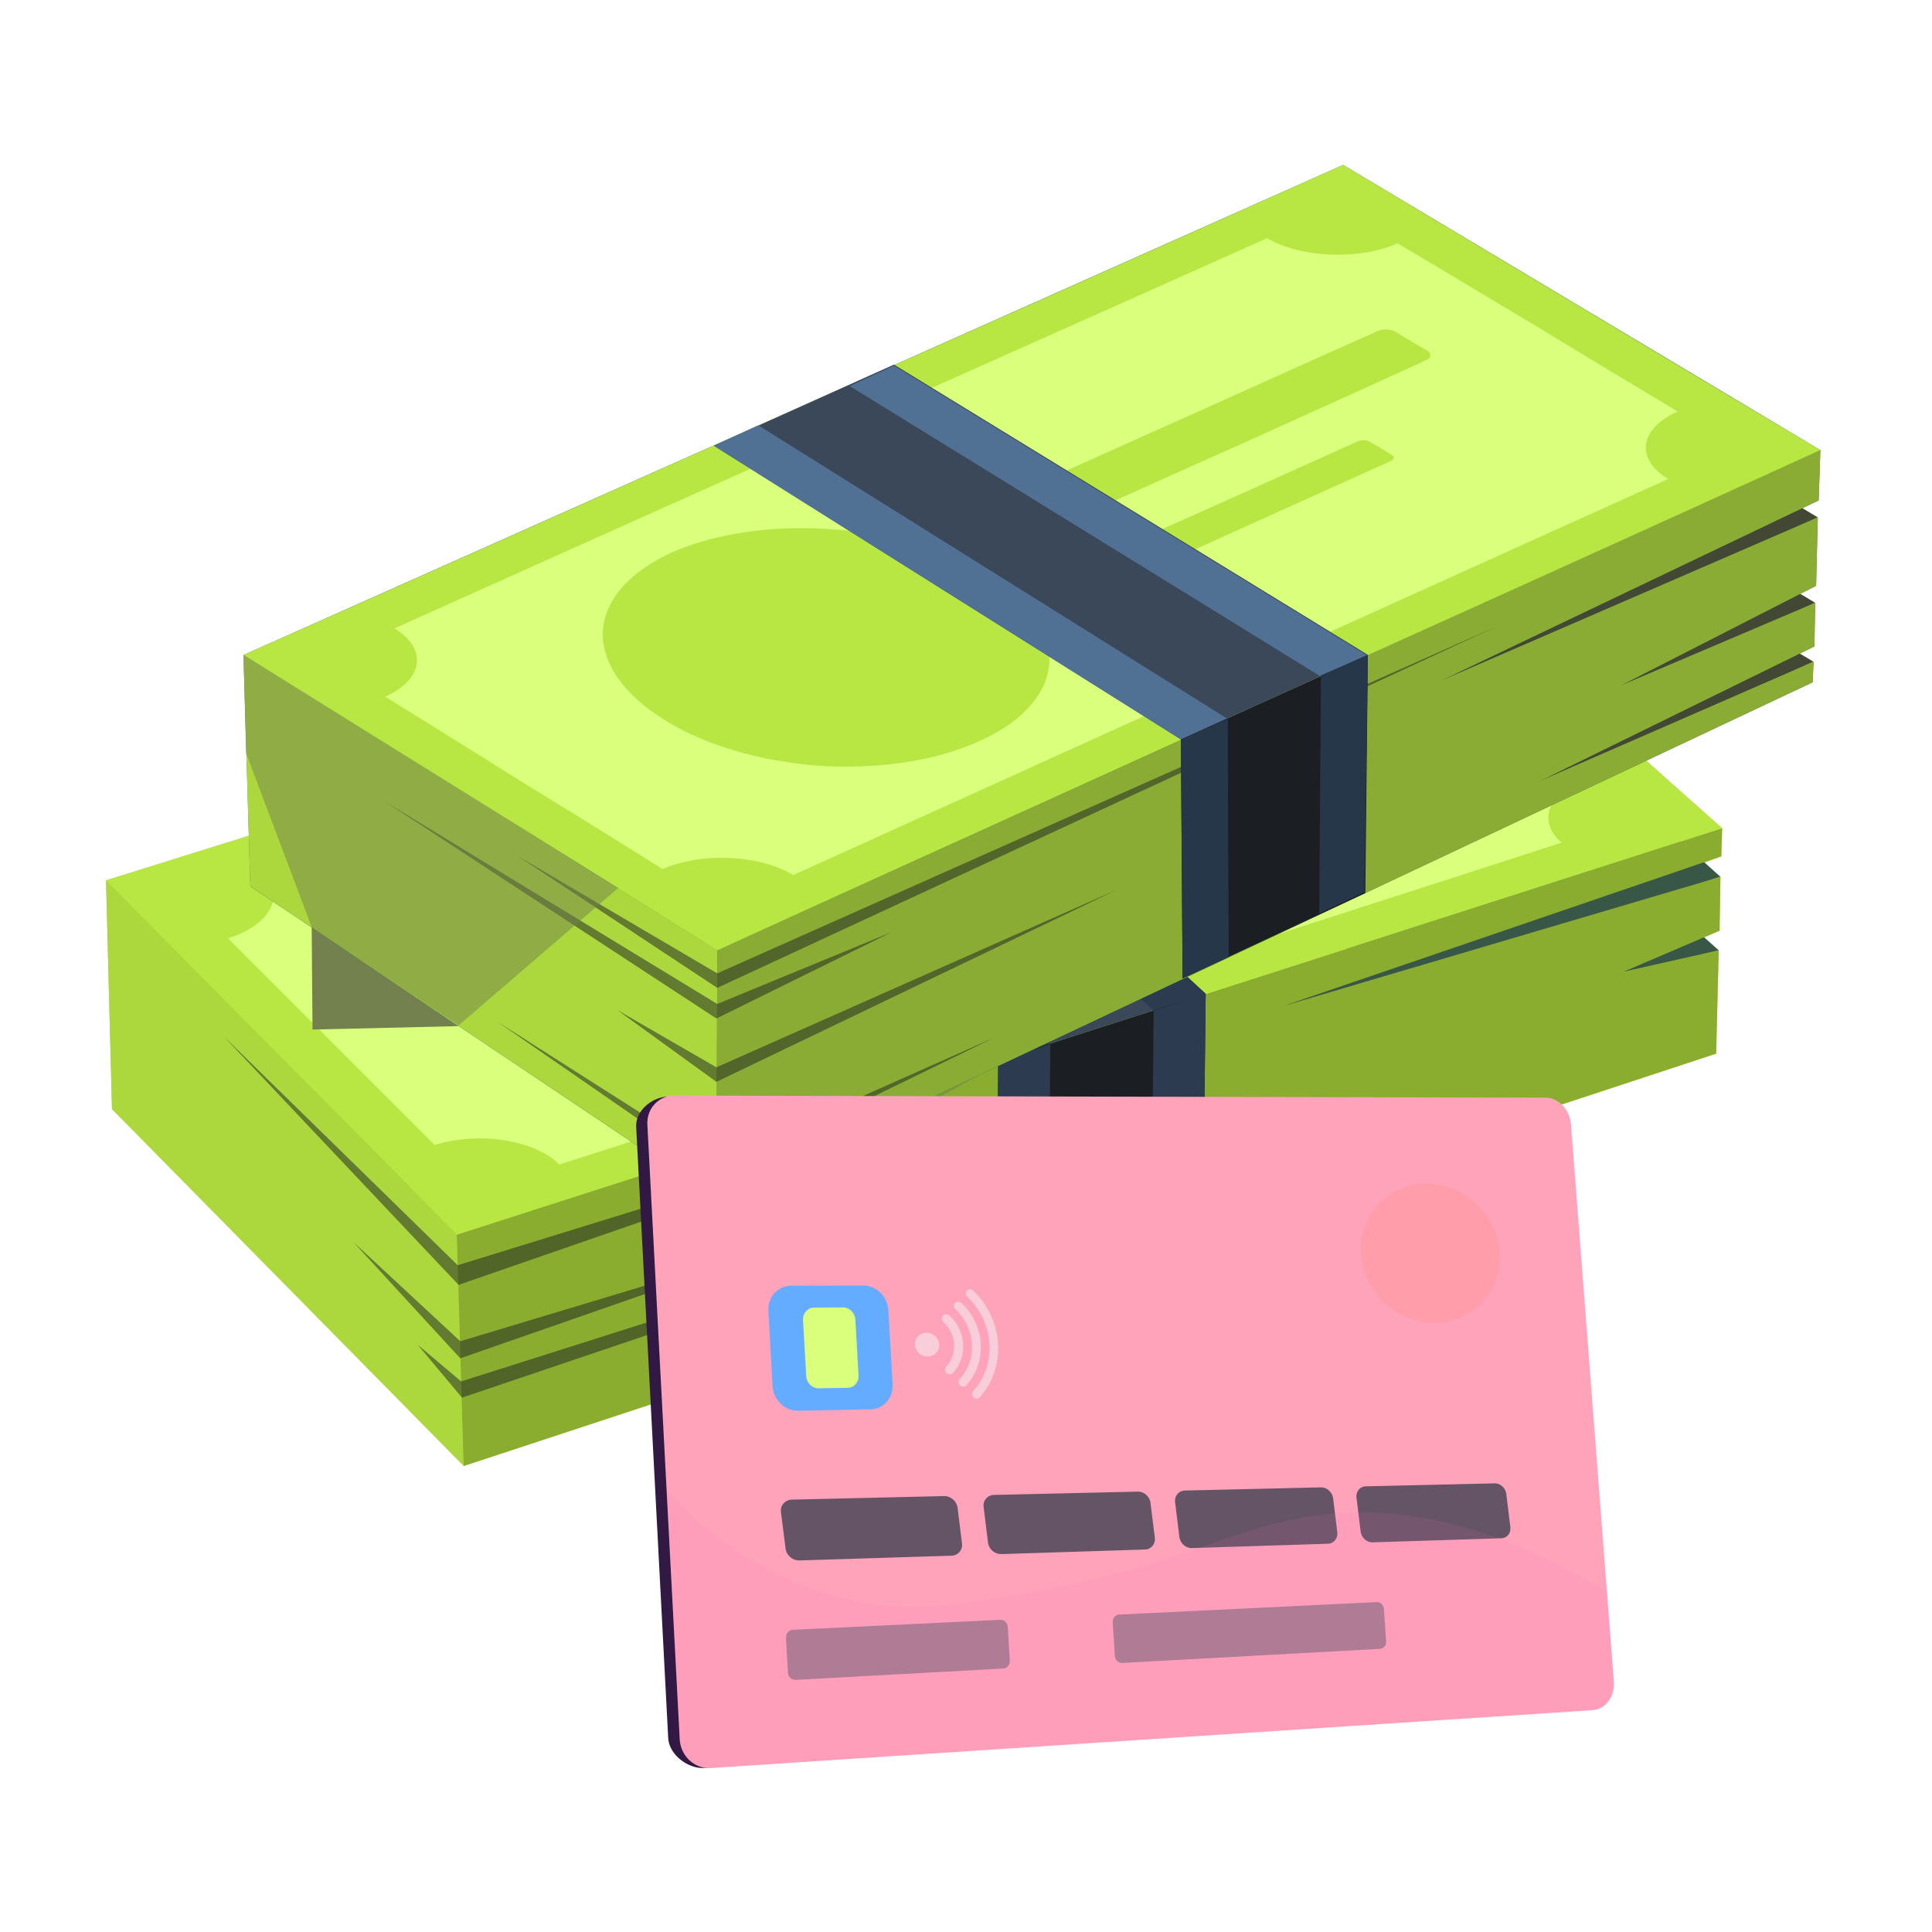 <svg xmlns="http://www.w3.org/2000/svg" width="164" height="164" fill="none"><path fill="#ACD83E" d="M9 74.73l.507 19.422 29.859 30.294 106.317-35.004.217-8.77-8.044 1.812 8.117-3.478.072-4.566-21.451 6.015 21.524-7.755.072-2.391-31.96-28.482L9 74.73z"/><path fill="#385747" d="M138.719 74.287l7.175 6.378-53.703 17.248 46.528-23.626z"/><path fill="#385747" d="M138.936 68.047l7.102 6.377-53.702 17.249 46.6-23.626z"/><path fill="#ACD83E" d="M9 74.712l.507 19.422 29.859 30.294-.58-19.64L9 74.712z"/><path fill="#8AAD30" d="M38.777 104.798l107.404-34.497-.072 2.391-37.106 12.683 37.034-10.943-.073 4.566-8.117 3.478 8.045-1.812-.218 8.77-106.317 35.004-.58-19.64z"/><path fill="#B8E643" d="M9 74.73c17.538-5.46 35.077-10.944 52.615-16.452 17.49-5.46 35.004-10.943 52.543-16.45a2279.102 2279.102 0 0116.016 14.276c5.315 4.735 10.653 9.47 16.016 14.205a72414.015 72414.015 0 00-53.702 17.248 70434.786 70434.786 0 00-53.702 17.249A2164.31 2164.31 0 0023.93 89.804L9 74.73z"/><path fill="#DAFF7C" fill-rule="evenodd" d="M22.258 73.78c13.915-4.397 27.83-8.77 41.744-13.118 13.963-4.396 27.902-8.769 41.817-13.117 2.247 1.957 7.102 2.681 10.726 1.522 3.14 2.802 6.281 5.58 9.421 8.334 3.093 2.802 6.209 5.605 9.349 8.407-3.768 1.16-5 3.768-2.754 5.725A21295.28 21295.28 0 0190.02 85.231a45148.71 45148.71 0 00-42.541 13.624c-2.102-2.101-6.813-2.826-10.581-1.666l-8.77-8.77-8.769-8.769c3.696-1.16 5.001-3.84 2.9-5.87zm17.031 2.102c-1.014 2.609-.29 5.58 2.392 8.261 2.681 2.682 6.885 4.494 11.45 5.364 4.639.797 9.64.652 13.988-.798 4.348-1.377 7.174-3.696 8.19-6.305 1.086-2.609.362-5.58-2.392-8.19-2.754-2.608-7.03-4.42-11.669-5.217-4.565-.87-9.566-.725-13.842.652-4.276 1.305-7.03 3.624-8.117 6.233zm38.99-7.9l2.03 1.884c.29.29 1.014.363 1.522.218a7142.025 7142.025 0 0016.886-5.363 7156.947 7156.947 0 0016.886-5.363c.58-.145.725-.507.435-.797a82.906 82.906 0 00-2.102-1.885c-.29-.29-1.015-.362-1.522-.217a3306.56 3306.56 0 01-16.886 5.29 7156.6 7156.6 0 01-16.886 5.363c-.507.145-.652.58-.362.87zm6.088 5.725c.435.387.894.798 1.377 1.233.218.217.652.29 1.015.217l23.046-7.392c.362-.073.507-.363.29-.508-.483-.434-.942-.87-1.377-1.304-.217-.218-.725-.29-1.087-.145a3185.333 3185.333 0 00-22.974 7.32c-.435.072-.507.362-.29.58z" clip-rule="evenodd"/><path fill="#1B1E22" d="M18.996 87.978l19.93 21.089 45.005-15.582L38.854 107.4 18.996 87.978z" opacity=".5"/><path fill="#1B1E22" d="M30.012 105.447l9.059 8.407 30.8-9.277-30.8 10.726-9.06-9.856z" opacity=".5"/><path fill="#1B1E22" d="M35.45 114.146l3.768 4.493 67.979-22.974-68.052 21.597-3.696-3.116z" opacity=".5"/><path fill="#3B485A" d="M53.71 60.725l31.02 29.28 17.61-5.654-31.453-28.989-17.176 5.363z"/><path fill="#2C3B50" d="M66.613 56.74C77.049 66.401 87.485 76.09 97.92 85.8l4.421-1.449-31.453-28.989-4.276 1.377zm22.539 31.887A8884.124 8884.124 0 0158.06 59.421l-4.276 1.377 31.018 29.279 4.349-1.45z"/><path fill="#1B1E22" d="M102.346 84.35l-17.611 5.653-.145 19.568 17.538-5.798.218-19.422z"/><path fill="#2C3B50" d="M89.156 88.626l-4.421 1.377-.145 19.568 4.42-1.449.146-19.496zm8.769-2.826a2604.28 2604.28 0 01-.218 19.423l4.421-1.45.218-19.422-4.421 1.449z"/><path fill="#72814D" d="M55.598 97.62l5.435 6.016 28.7-16.09-34.135 10.075z" opacity=".5" style="mix-blend-mode:multiply"/><path fill="#424833" d="M133.717 43.997l20.22 12.175-46.89 21.162 26.67-33.337z"/><path fill="#424833" d="M133.863 38.995l20.22 12.175-46.817 21.162 26.597-33.337z"/><path fill="#424833" d="M134.086 31.816l20.219 12.103-46.817 21.235 26.598-33.338z"/><path fill="#427F4B" d="M20.668 55.6l.58 19.64 39.57 26.524 93.054-43.846.073-1.739-23.264 10.146 23.336-11.45.073-3.697-16.524 7.03 16.596-8.48.145-5.797-32.105 13.915 32.178-15.364.145-4.276L114.012 14 20.668 55.6z"/><path fill="#ACD83E" d="M20.668 55.587L60.89 80.662l-.072 21.09-39.57-26.525-.58-19.64z"/><path fill="#8AAC34" d="M60.889 80.664l93.634-42.469-.145 4.276-32.177 15.364 32.105-13.914-.145 5.797-16.596 8.48 16.523-7.03-.072 3.696-23.336 11.45 23.264-10.145-.073 1.739-93.055 43.846.073-21.09z"/><path fill="#B8E643" d="M20.668 55.6c15.51-6.886 31.09-13.843 46.672-20.8A19613.848 19613.848 0 00114.012 14c6.765 4.058 13.504 8.093 20.22 12.103a4431.403 4431.403 0 0020.293 12.103 13843.134 13843.134 0 01-46.89 21.234C92.053 66.543 76.472 73.572 60.89 80.675a4577.252 4577.252 0 00-20.147-12.538 2803.552 2803.552 0 01-20.075-12.538z"/><path fill="#DAFF7C" fill-rule="evenodd" d="M33.489 53.34a22569.043 22569.043 0 0137.033-16.597 27567.196 27567.196 0 0037.033-16.523c2.827 1.667 7.827 1.884 11.089.435l11.885 7.102c3.914 2.391 7.9 4.783 11.886 7.175-3.262 1.45-3.624 4.058-.798 5.725a28520.958 28520.958 0 00-37.178 16.814L67.333 74.284c-2.826-1.74-7.827-1.957-11.088-.507a967.335 967.335 0 00-11.813-7.32 1559.978 1559.978 0 00-11.74-7.32c3.26-1.449 3.623-4.058.797-5.797zm17.683.29c-.073 2.536 1.594 5.217 5.218 7.464 3.551 2.247 8.407 3.551 13.19 3.914 4.856.29 9.784-.363 13.552-2.102 3.769-1.667 5.798-4.13 5.943-6.667.072-2.61-1.667-5.291-5.218-7.465-3.624-2.247-8.407-3.551-13.263-3.841-4.855-.362-9.71.29-13.552 1.957-3.768 1.739-5.725 4.13-5.87 6.74zm35.874-11.306l2.609 1.594c.435.218 1.16.29 1.667.073 4.928-2.223 9.88-4.445 14.856-6.668a3611.06 3611.06 0 0014.857-6.74c.435-.145.508-.58.145-.797a129.484 129.484 0 01-2.681-1.594c-.435-.29-1.087-.29-1.595-.073a4497.032 4497.032 0 00-14.856 6.668c-4.977 2.222-9.93 4.445-14.857 6.667-.508.218-.58.58-.145.87zm7.9 4.783c.627.386 1.231.749 1.811 1.087.29.217.797.217 1.087.073a8287.79 8287.79 0 0120.22-9.132c.29-.145.362-.362.072-.507a22.331 22.331 0 00-1.811-1.087c-.29-.218-.798-.218-1.087-.073a2563.874 2563.874 0 01-20.22 9.06c-.29.144-.29.434-.073.579z" clip-rule="evenodd"/><path fill="#1B1E22" d="M44 72.696l16.886 9.929 66.095-29.424-66.095 30.656L44 72.697z" opacity=".5"/><path fill="#1B1E22" d="M32.691 68.047l28.192 17.176 14.785-6.088-14.857 7.32-28.12-18.408z" opacity=".5"/><path fill="#1B1E22" d="M52.406 85.744l8.407 4.856 33.99-15.075-33.99 16.307-8.407-6.088z" opacity=".5"/><path fill="#1B1E22" d="M42.262 86.754l18.553 11.813L84.44 88.058 60.815 99.581 42.262 86.755z" opacity=".5"/><path fill="#72814D" d="M20.885 63.921l5.58 14.785 12.466 8.334 13.552-11.668-31.815-19.785.217 8.334z" opacity=".5" style="mix-blend-mode:multiply"/><path fill="#72814D" d="M38.922 87.104l-12.465-8.407.072 8.697 12.393-.29z" style="mix-blend-mode:multiply"/><path fill="#3B485A" d="M60.598 37.831l39.642 24.93 15.872-7.174-40.223-24.64-15.291 6.884z"/><path fill="#507094" d="M104.226 61.034l-39.86-24.93-3.768 1.739 39.642 24.93 3.986-1.74zM72.121 32.77a46886.612 46886.612 0 0140.077 24.713l3.914-1.812-40.223-24.64-3.768 1.739z"/><path fill="#1B1E22" d="M100.242 62.764l.145 20.292 15.509-7.247.218-20.22-15.872 7.175z"/><path fill="#26374A" d="M100.242 62.764l.145 20.292 3.914-1.812c-.049-6.764-.073-13.504-.073-20.22l-3.986 1.74zm11.886-5.436l-.145 20.22 3.841-1.812.29-20.147-3.986 1.74z"/><path fill="#311944" d="M135.577 142.672c.093 1.25-.703 2.335-1.778 2.408l-74.014 4.997c-1.37.088-2.992-1.116-3.064-2.543l-2.718-51.897c-.073-1.385 1.43-2.579 2.785-2.547l73.094.258c1.059.02 2.005 1.033 2.098 2.253l3.597 47.071z"/><path fill="#FFA3BB" d="M136.993 142.748c.093 1.261-.708 2.351-1.788 2.419l-74.857 4.914c-1.38.093-2.573-1.008-2.65-2.444l-2.745-52.166c-.077-1.39.987-2.501 2.351-2.47l73.942.175c1.07.021 2.016 1.039 2.109 2.264l3.638 47.308z"/><path fill="#243242" d="M80.773 132.056l-12.893.403c-.584.021-1.122-.429-1.194-.997l-.393-3.106c-.072-.568.352-1.044.935-1.059l12.914-.3c.558-.01 1.07.429 1.142.987l.377 3.034a.912.912 0 01-.888 1.038zm16.417-.523L85 131.92a1.135 1.135 0 01-1.131-.971l-.372-3.023a.894.894 0 01.878-1.028l12.206-.279c.527-.016 1.018.418 1.08.956l.367 2.95c.067.538-.31.992-.837 1.008zm15.53-.491l-11.533.367c-.528.016-1.008-.408-1.075-.946l-.362-2.94c-.067-.537.31-.987.832-.997l11.554-.269c.502-.01.962.408 1.029.935l.351 2.868c.062.527-.294.967-.796.982zm14.737-.465l-10.94.347c-.496.015-.956-.398-1.018-.92l-.351-2.863c-.062-.522.289-.961.785-.972l10.955-.253c.476-.01.915.398.977.91l.341 2.795c.062.512-.274.941-.749.956z" opacity=".7"/><path fill="#64ACFF" d="M73.897 119.634l-6.144.119c-1.132.02-2.108-.92-2.175-2.093l-.352-6.387c-.067-1.173.806-2.129 1.928-2.134l6.134-.016c1.1-.005 2.051.935 2.118 2.083l.367 6.288c.067 1.153-.775 2.119-1.876 2.14z"/><path fill="#64ACFF" fill-rule="evenodd" d="M73.433 119.035l-5.282.098c-1.038.016-1.938-.847-2-1.932l-.304-5.483c-.057-1.08.739-1.964 1.777-1.969l5.271-.02c1.018-.006 1.897.857 1.959 1.927l.315 5.405c.062 1.07-.718 1.954-1.736 1.974zm-5.793-9.012c-.894 0-1.582.76-1.53 1.69l.305 5.483c.052.935.827 1.679 1.72 1.664l5.282-.099c.879-.015 1.55-.775 1.493-1.7l-.315-5.405c-.052-.92-.806-1.664-1.684-1.659l-5.271.026z" clip-rule="evenodd"/><path fill="#64ACFF" d="M74.768 112.457l-8.749.073-.015-.274 8.748-.068.016.269zm.122 2.03l-8.75.104-.015-.274 8.749-.098.015.268zm.114 2.036l-8.754.129-.016-.274 8.754-.124.016.269z"/><path fill="#DAFF7C" d="M71.958 117.948l-2.444.036c-.626.015-1.168-.512-1.204-1.163l-.269-4.769c-.036-.651.444-1.184 1.07-1.189l2.439-.015c.62 0 1.152.522 1.193 1.168l.27 4.733c.04.651-.435 1.188-1.055 1.199z"/><path fill="#64ACFF" fill-rule="evenodd" d="M71.965 118.081l-2.45.041c-.697.01-1.296-.573-1.338-1.302l-.269-4.77c-.04-.728.491-1.317 1.189-1.323l2.444-.015c.688 0 1.282.579 1.323 1.302l.274 4.734c.041.723-.486 1.317-1.173 1.333zm-2.853-7.085c-.552.005-.976.476-.945 1.049l.269 4.775c.036.573.511 1.039 1.064 1.028l2.45-.041c.547-.005.966-.481.93-1.054l-.27-4.739c-.035-.573-.505-1.033-1.053-1.033l-2.445.015z" clip-rule="evenodd"/><path fill="#FB6FBB" d="M85.793 135.457c-6.362 1.095-10.485 1.343-15.28-.052-6.662-1.948-11.323-6.097-13.927-8.862l1.111 21.094c.078 1.436 1.271 2.537 2.65 2.444l74.857-4.914c1.08-.068 1.881-1.158 1.788-2.419l-.578-7.596c-10.873-6.723-19.218-7.296-24.985-6.47-7.08 1.018-10.893 4.233-25.636 6.775z" opacity=".1" style="mix-blend-mode:multiply"/><path fill="#3B485A" d="M85.173 141.633l-17.632.966c-.34.021-.64-.258-.656-.62l-.165-2.951c-.02-.361.243-.666.584-.682l17.616-.847c.325-.016.604.253.625.599l.176 2.868c.02.351-.228.651-.548.667zm31.993-1.67l-21.91 1.199c-.32.015-.6-.253-.62-.599l-.181-2.853c-.026-.346.222-.641.537-.656l21.895-1.06c.295-.01.558.248.584.584l.191 2.749c.026.331-.201.621-.496.636z" opacity=".4" style="mix-blend-mode:multiply"/><path fill="#FF9085" d="M127.301 106.275c.243 3.276-2.206 5.979-5.467 6.025-3.25.047-6.072-2.568-6.299-5.834-.233-3.255 2.206-5.942 5.446-5.999 3.246-.062 6.077 2.537 6.32 5.808z" opacity=".3" style="mix-blend-mode:multiply"/><g opacity=".5" fill="#F4F7FA"><path d="M79.473 114.839c-.377.398-1.028.413-1.457.026-.434-.388-.47-1.028-.088-1.431.383-.398 1.034-.398 1.457-.011.419.383.46 1.018.088 1.416zm3.442 3.886a.383.383 0 01-.305-.636c2.031-2.268 1.814-5.808-.49-8.004-.155-.15-.17-.388-.037-.532.14-.145.378-.14.533.01 2.589 2.486 2.837 6.47.558 9.038a.364.364 0 01-.259.124z"/><path d="M81.778 117.702a.405.405 0 01-.274-.103.375.375 0 01-.03-.538c1.519-1.674 1.359-4.299-.362-5.917-.16-.15-.176-.387-.036-.537.14-.145.382-.145.542.005 2.016 1.912 2.207 4.992.424 6.966a.375.375 0 01-.264.124z"/><path d="M80.631 116.658a.406.406 0 01-.284-.103.38.38 0 01-.03-.543c.986-1.064.883-2.754-.233-3.793a.374.374 0 01-.031-.537.39.39 0 01.547 0 3.592 3.592 0 011.158 2.413 3.289 3.289 0 01-.863 2.444.348.348 0 01-.264.119z"/></g></svg>